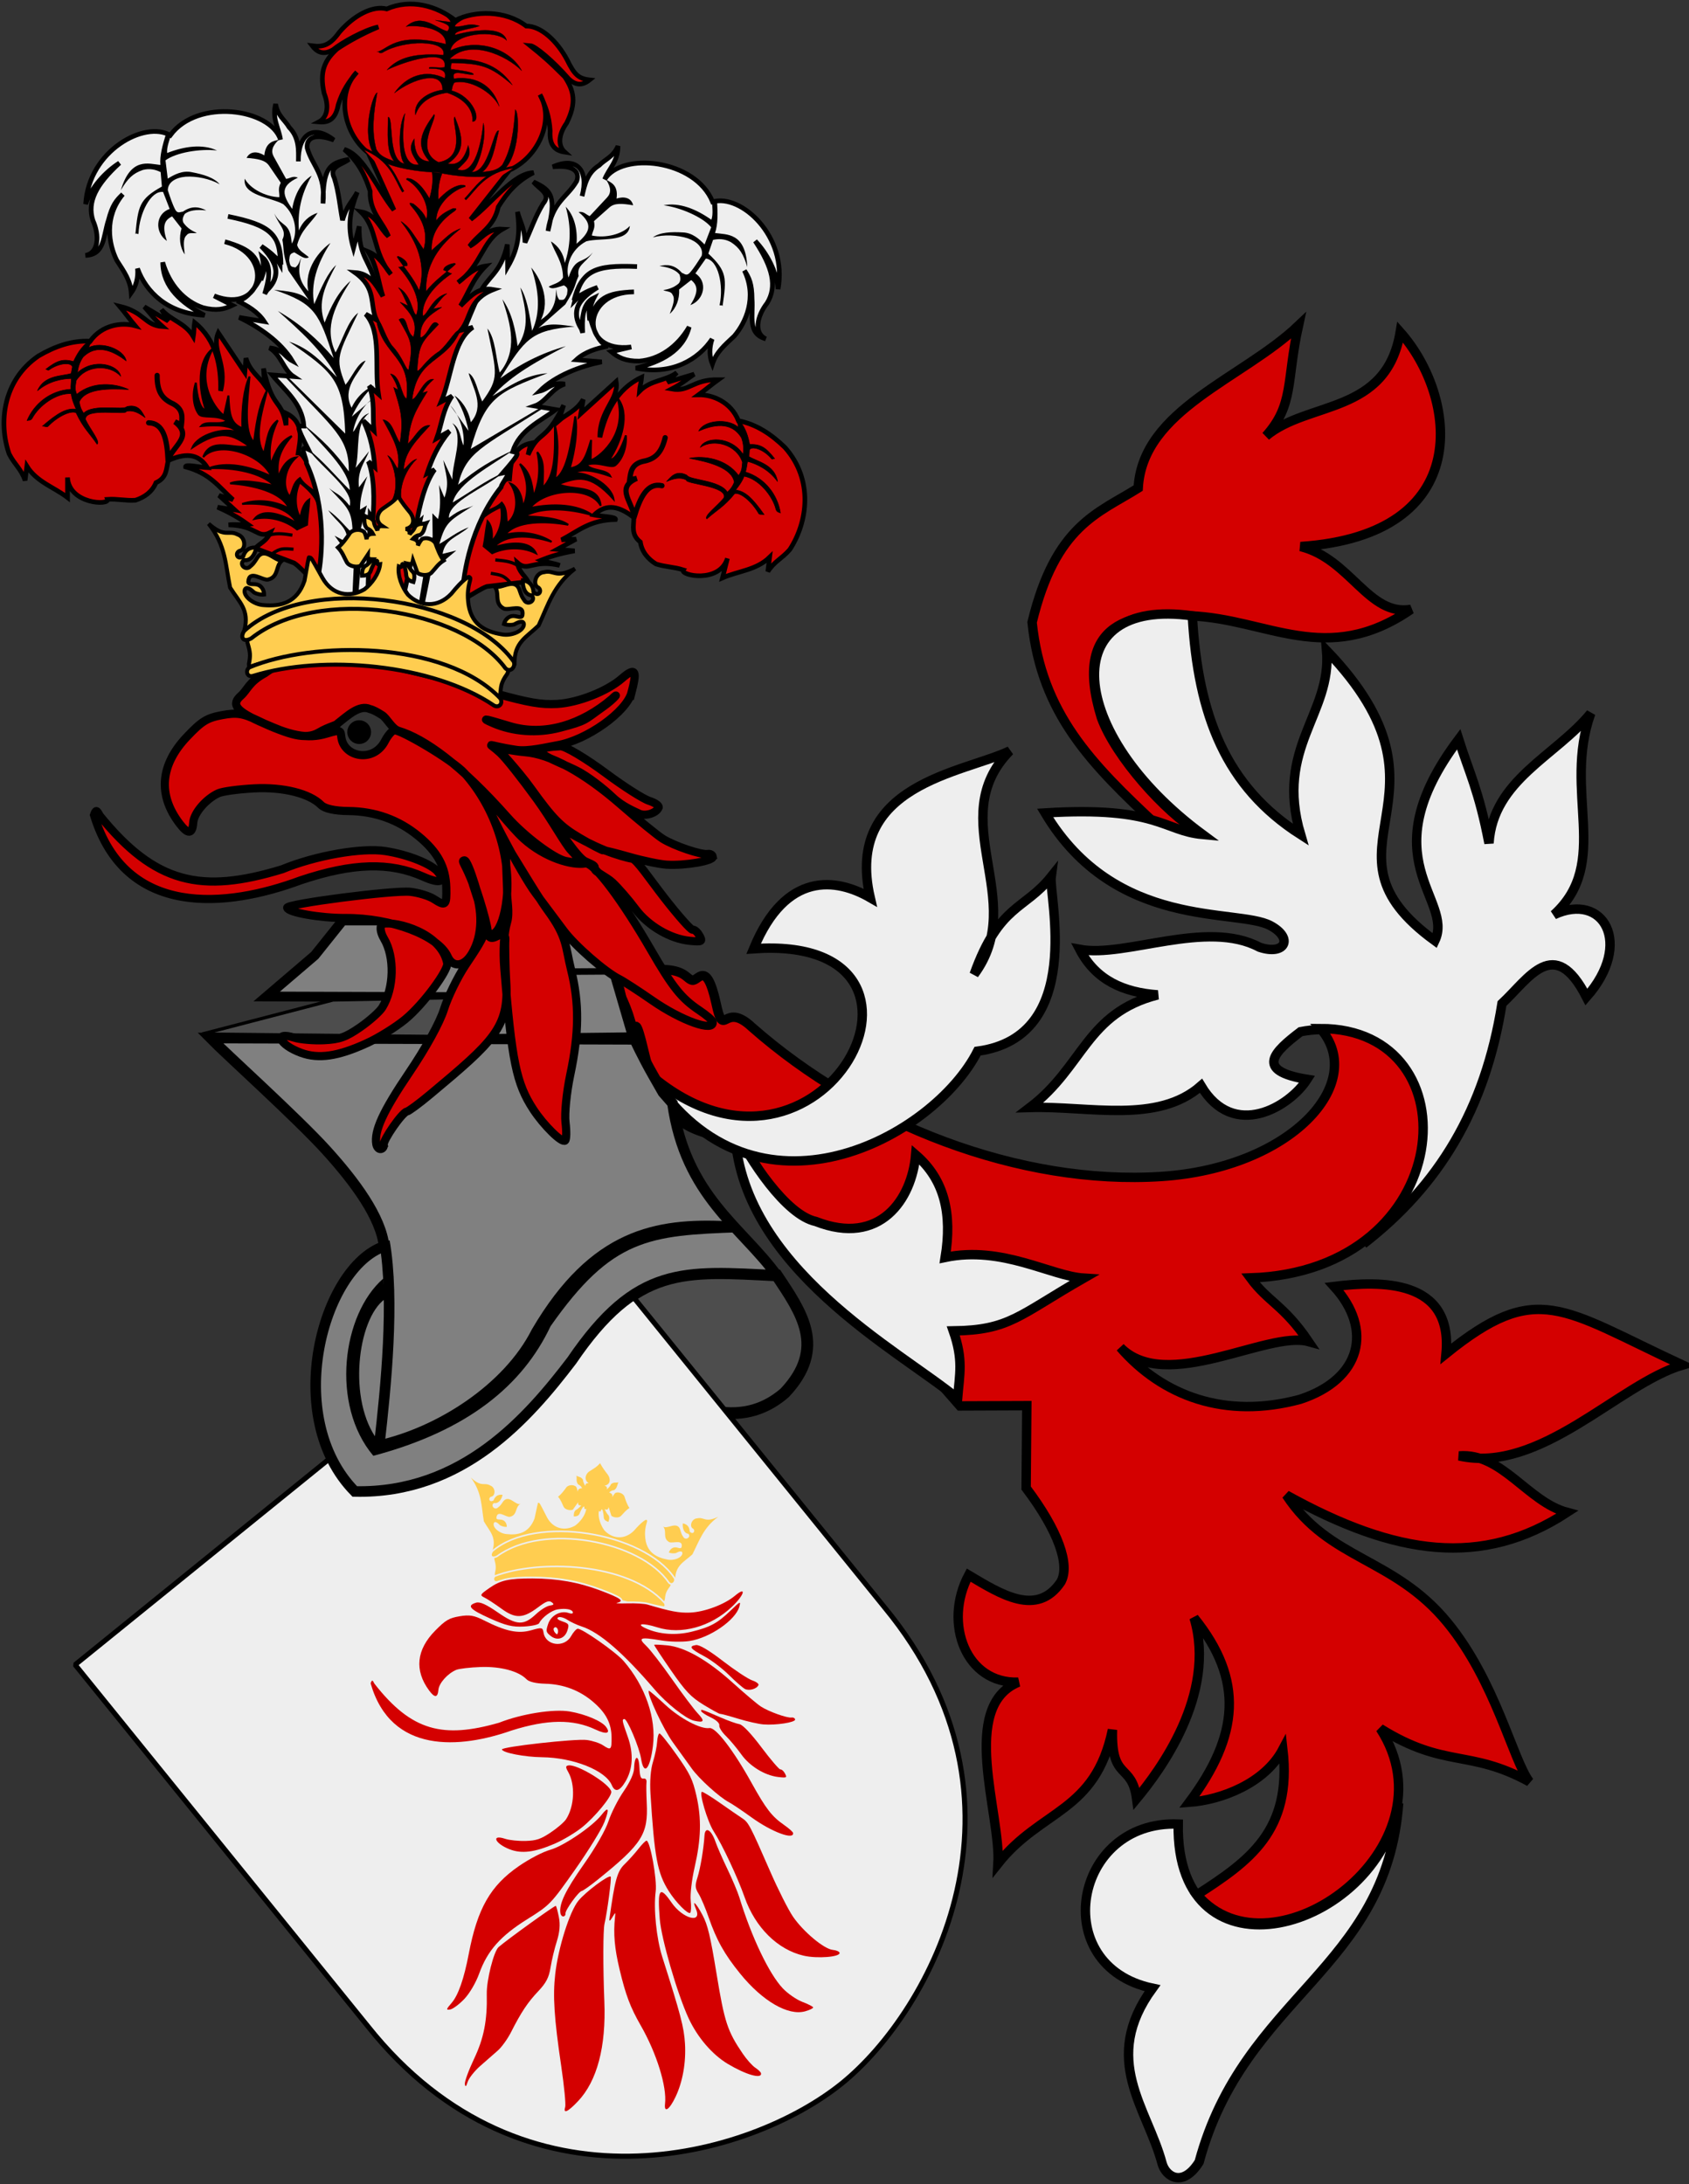 <?xml version="1.0" encoding="UTF-8" standalone="no"?>
<!-- Created with Inkscape (http://www.inkscape.org/) -->
<svg
   xmlns:dc="http://purl.org/dc/elements/1.1/"
   xmlns:cc="http://web.resource.org/cc/"
   xmlns:rdf="http://www.w3.org/1999/02/22-rdf-syntax-ns#"
   xmlns:svg="http://www.w3.org/2000/svg"
   xmlns="http://www.w3.org/2000/svg"
   xmlns:xlink="http://www.w3.org/1999/xlink"
   version="1.0"
   width="517.4"
   height="668.9"
   id="svg4166">
  <rect width="100%" height="100%" fill="#333333" stroke="none"/>
  <defs
     id="defs4168" />
  <g
     style="stroke:#000000;stroke-width:2.88"
     id="Mantling">
    <path
       d="M 367.244,254.948 L 354.64,252.958 C 334.042,233.783 319.07,218.503 316.167,190.605 C 323.344,160.827 336.402,157.193 348.67,149.478 C 350.001,125.378 380.701,115.964 397.757,99.727 C 394.027,116.767 396.437,123.942 387.807,133.557 C 400.66,122.751 424.686,127.098 428.934,101.717 C 446.331,121.267 452.405,163.791 398.421,167.388 C 413.674,171.162 419.242,188.873 432.251,186.625 C 406.366,204.489 388.086,189.452 364.591,188.614 C 347.695,187.382 328.171,189.892 337.394,219.791 C 341.784,231.795 356.959,248.764 367.244,254.948 z "
       style="fill:#d40000"
       id="path2267" />
    <path
       d="M 365.254,188.614 C 366.967,219.17 375.507,240.957 398.421,255.612 C 390.483,228.857 408.041,218.686 406.381,199.228 C 450.058,244.763 400.235,259.545 439.548,288.115 C 445.602,275.308 419.197,263.241 446.844,226.425 C 449.94,236.273 453.036,242.067 456.131,258.265 C 457.34,238.876 476.607,231.525 487.308,218.465 C 478.67,242.488 493.63,264.205 476.031,280.155 C 491.199,273.06 500.438,289.025 485.981,305.362 C 476.11,286.051 468.302,299.763 460.111,307.352 C 454.961,339.896 440.656,363.198 417.658,380.982 C 450.471,351.355 431.642,309.588 398.421,315.975 C 390.39,322.082 384.111,327.938 400.411,330.569 C 395.07,338.938 377.931,349.367 367.907,332.559 C 354.533,344.322 333.695,338.669 315.504,339.192 C 331.985,326.668 332.73,310.287 354.64,304.699 C 344.349,303.94 335.76,300.345 330.76,290.769 C 344.721,293.384 369.637,281.475 385.817,290.105 C 393.673,292.745 396.359,287.312 389.134,283.472 C 378.912,278.077 341.672,285.077 320.147,248.978 C 354.704,246.848 356.373,254.487 368.393,255.58 C 326.533,224.629 323.118,182.654 365.254,188.614 z "
       style="fill:#eeeeee"
       id="path2269" />
    <path
       d="M 428.452,552.25 C 421.497,591.765 360.127,608.466 360.928,558.658 C 328.839,557.437 320.821,602.144 353.042,608.931 C 337.094,630.823 351.463,645.582 356,662.654 C 357.162,666.708 362.366,670.079 367.336,662.161 C 381.017,611.27 424.706,603.26 428.452,552.25 z "
       style="fill:#eeeeee"
       id="path2271" />
    <path
       d="M 230.305,314.551 C 264.113,344.337 312.454,363.172 355.85,360.315 C 395.414,357.709 418.99,331.767 404.499,315.013 C 451.875,314.968 446.547,389.337 383.051,391.39 C 388.531,398.815 393.292,399.73 400.846,410.887 C 388.289,407.432 357.314,426.954 343.178,412.661 C 356.115,427.558 375.35,434.777 398.275,428.567 C 417.045,422.415 420.676,407.163 408.684,394.006 C 422.813,392.249 445.128,391.646 442.966,414.589 C 470.992,391.955 478.334,400.848 515.402,418.069 C 495.809,423.892 471.89,451.48 446.987,445.901 C 460.065,444.829 467.992,459.979 480.05,463.191 C 454.056,480.174 427.639,476.498 394.062,457.898 C 407.092,477.846 426.989,476.926 443.416,496.959 C 458.15,514.929 463.419,538.962 468.506,545.703 C 450.027,535.607 442.649,541.74 422.826,529.407 C 446.358,565.659 389.823,607.401 366.701,580.294 C 382.659,570.007 395.853,560.753 392.99,535.773 C 387.486,546.239 374.003,551.286 364.316,551.99 C 379.59,531.528 381.153,514.561 365.788,495.492 C 372.793,519.001 355.103,542.532 348.187,550.881 C 346.71,539.741 340.356,545.625 340.784,529.788 C 335.507,555.146 318.948,554.06 305.717,570.76 C 306.615,555.58 293.763,522.667 311.959,515.203 C 295.955,515.78 288.886,497.192 296.735,482.414 C 306.622,488.275 317.665,495.348 324.984,484.506 C 327.872,479.313 324.223,468.851 314.341,455.745 L 314.549,430.512 L 294.074,430.592 C 268.345,400.872 234.675,368.26 227.656,348.865 C 207.354,347.482 201.514,340.203 197.161,321.593 C 192.808,302.982 195.294,327.64 193.788,315.19 C 188.034,289.609 162.599,282.799 200.375,296.988 C 209.825,296.425 210.133,299.802 212.029,300.212 C 213.926,300.622 216.342,293.781 219.302,307.042 C 221.88,318.985 221.5,306.302 230.305,314.551 z "
       style="fill:#d40000"
       id="path4773" />
    <path
       d="M 225.077,345.651 C 229.568,355.044 240.709,372.113 249.919,374.106 C 269.613,381.802 279.344,367.245 280.506,353.674 C 289.421,361.341 291.69,371.829 289.547,385.106 C 307.072,381.448 321.909,390.826 331.978,391.456 C 312.017,402.888 309.276,407.391 292.032,407.615 C 295.135,416.499 293.964,420.799 293.339,428.307 C 275.796,413.755 226.28,388.098 225.077,345.651 z "
       style="fill:#eeeeee"
       id="path2275" />
    <path
       d="M 199.542,329.473 C 251.882,373.47 297.601,285.875 230.856,290.572 C 240.723,266.641 256.284,268.986 266.572,274.927 C 258.559,240.125 295.058,236.774 309.318,229.982 C 288.823,250.883 315.218,275.773 298.42,298.41 C 306.074,276.962 313.852,278.721 322.008,268.514 C 321.236,274.16 332.416,317.51 299.466,321.95 C 286.223,348.154 231.359,378.503 199.542,329.473 z "
       style="fill:#eeeeee"
       id="path2285" />
  </g>
  <path
     d="M 237.969,390.615 C 209.373,389.154 195.084,387.402 175.145,416.726 C 197.12,420.118 220.457,443.806 240.384,426.592 C 253.444,412.751 245.341,401.731 237.969,390.615 z "
     style="fill:#4d4d4d;stroke:#000000;stroke-width:3.6"
     id="Helmet-inner" />
  <g
     id="Shield">
    <path
       d="M 181.362,381.628 L 23.014,509.856 L 112.683,620.589 C 160.632,680.802 229.99,660.672 257.92,638.055 C 285.36,615.834 319.96,551.781 271.032,492.361 L 181.362,381.628 z "
       style="fill:#eeeeee;stroke:none"
       id="Shield-shield" />
    <g
       style="fill:#ffcd50;stroke:#eeeeee;stroke-width:0.484"
       id="Shield-crown">
      <path
         d="M 183.813,448.126 C 182.846,449.336 181.501,449.986 180.422,450.725 C 179.552,451.335 178.664,453.105 180.335,454.272 C 179.705,454.23 179.377,454.36 179.274,455.142 C 179.044,454.49 178.67,454.227 178.584,453.187 C 177.927,452.199 177.321,452.453 176.588,451.947 C 176.766,452.847 176.369,453.739 177.122,454.647 C 177.748,454.903 178.103,455.321 178.324,455.8 C 177.385,455.818 177.048,456.162 176.958,456.891 C 176.89,456.432 176.739,455.767 176.509,455.358 C 175.797,454.669 174.317,454.703 173.574,455.432 C 172.865,456.422 171.922,457.684 170.949,458.401 C 171.905,459.489 172.151,460.522 172.694,461.544 C 173.172,462.415 174.694,462.69 175.474,462.377 C 175.966,461.699 176.611,460.786 177.103,460.107 C 177.043,460.892 177.202,461.053 178.067,461.101 C 177.561,461.634 177.05,462.077 176.762,462.275 C 175.997,462.577 175.738,463.316 175.766,464.436 C 177.154,464.436 177.443,463.966 177.729,463.128 C 178.016,462.481 178.708,461.066 179.001,461.485 C 178.993,462.266 179.041,462.209 179.589,462.155 C 179.31,464.11 177.72,466.158 176.148,467.277 C 173.049,468.988 169.41,468.283 167.506,464.6 C 165.263,460.239 165.352,460.237 164.847,460.279 C 164.856,459.896 164.439,461.809 163.747,465.07 C 162.006,469.654 158.569,470.231 155.14,469.838 C 153.016,469.673 150.864,467.853 151.254,466.533 C 151.563,465.722 152.46,466.378 153.178,467.139 C 153.607,467.417 154.55,467.708 155.247,467.631 C 155.279,466.746 154.788,465.785 153.874,465.508 C 153.095,465.271 152.027,465.582 152.061,464.832 C 152.334,462.29 154.933,464.679 156.132,464.565 C 158.647,464.07 157.661,461.467 159.519,460.528 C 158.088,461.37 156.013,457.618 154.222,459.761 C 153.107,461.337 153.291,461.1 152.344,461.876 C 151.277,462.454 150.233,460.948 151.349,460.334 C 152.674,460.604 153.657,459.26 153.955,457.825 C 152.964,457.691 151.771,457.913 151.181,459.541 C 149.905,460.331 149.435,458.831 150.411,458.396 C 151.835,458.245 151.911,455.595 150.182,454.962 C 148.289,453.869 147.538,455.676 144.224,452.513 C 147.688,457.188 147.405,461.161 148.227,465.946 C 150.059,469.117 152.097,470.67 150.902,474.867 L 178.863,479.232 L 206.805,483.721 C 206.965,479.361 209.384,478.514 212.105,476.064 C 214.272,471.797 215.509,467.787 220.064,464.525 C 215.935,466.509 215.779,464.559 213.641,465.013 C 211.801,465.08 211.054,467.624 212.362,468.208 C 213.156,468.923 212.245,470.205 211.276,469.059 C 211.218,467.328 210.152,466.749 209.168,466.57 C 209.008,468.027 209.527,469.609 210.871,469.761 C 211.743,470.69 210.284,471.8 209.448,470.921 C 208.787,469.89 208.889,470.172 208.315,468.328 C 207.274,465.737 204.141,468.664 203.041,467.422 C 204.518,468.888 202.775,471.059 205.015,472.307 C 206.12,472.786 209.33,471.317 208.804,473.82 C 208.605,474.543 207.684,473.918 206.871,473.902 C 205.915,473.883 205.152,474.645 204.909,475.497 C 205.548,475.785 206.535,475.8 207.029,475.668 C 207.946,475.167 209.003,474.819 209.046,475.687 C 209.009,477.063 206.399,478.128 204.329,477.628 C 200.946,476.943 197.856,475.332 197.616,470.435 C 197.402,467.037 198.718,465.703 198.051,465.538 C 198.045,465.196 196.667,465.963 194.186,468.826 C 191.237,471.74 187.558,471.286 185.14,468.701 C 183.991,467.151 183.112,464.713 183.45,462.767 C 183.954,462.987 183.983,463.056 184.217,462.311 C 184.625,462.004 184.846,463.562 184.918,464.267 C 184.931,465.152 185.061,465.688 186.381,466.117 C 186.754,465.061 186.737,464.278 186.102,463.754 C 185.889,463.477 185.54,462.898 185.224,462.234 C 186.061,462.456 186.262,462.353 186.447,461.587 C 186.706,462.384 187.037,463.452 187.295,464.25 C 187.941,464.788 189.473,464.997 190.196,464.316 C 191.029,463.512 191.582,462.605 192.827,461.867 C 192.124,460.883 191.616,459.392 191.249,458.231 C 190.767,457.309 189.37,456.818 188.48,457.254 C 188.135,457.572 187.786,458.157 187.579,458.573 C 187.719,457.852 187.505,457.42 186.618,457.113 C 186.976,456.726 187.442,456.438 188.117,456.389 C 189.113,455.757 189.012,454.787 189.459,453.986 C 188.606,454.241 188.107,453.811 187.178,454.548 C 186.774,455.511 186.337,455.646 185.917,456.194 C 186.061,455.419 185.789,455.194 185.177,455.039 C 187.426,454.545 186.829,452.488 186.19,451.639 C 185.393,450.602 184.621,449.617 183.813,448.126 z "
         style="stroke:none"
         id="path5151" />
      <path
         d="M 151.42,476.95 L 151.44,477.548 C 151.948,479.5 152.004,480.171 151.587,481.938 L 151.609,482.577 C 167.112,478.053 188.827,481.423 203.351,490.674 L 203.653,489.909 C 203.856,488.486 203.788,487.731 205.252,485.856 L 205.648,484.851 C 194.746,470.196 163.65,466.482 151.42,476.95 z "
         style="stroke:none"
         id="path5153" />
      <path
         d="M 152.244,476.659 C 150.512,477.541 149.904,476.333 150.846,475.053 C 164.204,463.728 197.048,469.383 206.481,483.123 C 207.323,484.077 206.05,485.895 204.903,484.729 C 196.203,471.944 166.394,466.171 152.244,476.659 z "
         id="path5155" />
      <path
         d="M 152.366,484.461 C 167.036,480.457 186.846,491.487 202.236,492.374 C 203.308,493.027 204.237,491.912 203.572,490.894 C 192.292,478.361 164.904,477.639 151.658,482.672 C 150.712,483.313 151.117,484.812 152.366,484.461 z "
         id="path5157" />
    </g>
    <path
       d="M 211.371,493.892 C 214.636,493.149 205.405,493.53 198.378,491.447 C 197.42,491.163 194.632,490.99 192.182,491.064 C 189.732,491.137 188.31,491.06 189.022,490.892 C 191.348,490.343 190.215,489.502 183.97,487.145 C 177.225,484.598 170.774,483.452 163.11,483.437 C 155.839,483.423 153.347,483.977 149.904,486.373 C 147.039,488.366 146.789,489.031 148.397,489.283 C 170.941,492.818 179.573,501.132 211.371,493.892 z "
       style="fill:none;stroke:#eeeeee;stroke-width:1.117"
       id="Shield-fake-scalp" />
    <g
       style="fill:#d40000"
       id="Shield-Griphuvud">
      <path
         d="M 206.935,642.227 C 209.136,637.599 210.187,631.657 209.831,625.84 C 209.529,620.903 208.498,616.972 202.896,599.404 C 201.086,593.728 200.157,584.578 200.857,579.318 C 201.338,575.699 199.137,563.574 198.03,563.749 C 197.703,563.801 196.595,564.926 195.568,566.248 C 194.541,567.571 192.639,569.684 191.342,570.943 C 189.063,573.157 188.341,575.764 186.681,587.786 C 186.581,588.516 186.908,588.319 187.544,587.266 C 188.568,585.57 188.568,585.57 188.403,587.13 C 187.86,592.259 188.244,596.668 189.804,603.198 C 191.681,611.061 193.085,614.776 196.302,620.387 C 201.149,628.842 204.332,639.096 203.725,644.305 C 203.379,647.279 205.044,646.201 206.935,642.227 z "
         id="path1955" />
      <path
         d="M 177.035,643.569 C 182.915,637.379 185.692,626.88 185.132,612.954 C 184.705,602.348 184.731,591.07 185.186,589.173 C 185.996,585.792 187.413,575.001 187.079,574.748 C 186.37,574.21 179.392,579.427 177.173,582.153 C 174.504,585.432 171.005,596.521 170.084,604.615 C 169.318,611.35 169.76,618.149 171.909,632.686 C 172.823,638.868 173.376,644.56 173.139,645.336 C 172.475,647.506 173.914,646.853 177.035,643.569 z "
         id="path1953" />
      <path
         d="M 233.126,634.995 C 233.071,634.648 232.281,633.877 231.371,633.282 C 230.461,632.688 228.73,630.752 227.526,628.98 C 222.829,622.069 221.933,619.335 219.492,604.444 C 217.597,592.891 216.797,589.55 215.199,586.528 C 213.185,582.718 211.835,581.506 213.217,584.75 C 215.146,589.274 209.12,587.643 205.724,582.721 C 202.068,577.424 201.358,578.412 202.108,587.753 C 202.598,593.85 207.476,610.631 210.933,618.109 C 213.643,623.972 218.181,629.263 222.938,632.105 C 228.554,635.46 233.418,636.839 233.126,634.995 z "
         id="path1951" />
      <path
         d="M 147.058,632.788 C 148.787,631.248 151.192,629.142 152.401,628.107 C 153.61,627.072 155.457,624.537 156.504,622.473 C 159.656,616.263 161.636,613.283 164.904,609.833 C 167.305,607.298 168.16,605.643 168.653,602.571 C 169.004,600.383 169.87,596.775 170.577,594.554 C 171.446,591.825 171.653,589.448 171.215,587.22 C 170.859,585.408 170.432,583.826 170.267,583.706 C 169.993,583.507 155.418,594.003 152.752,596.32 C 151.263,597.614 149.025,606.468 149.117,610.704 C 149.292,618.816 148.231,624.224 145.222,630.564 C 143.55,634.086 142.282,637.565 142.404,638.296 C 142.57,639.29 142.788,639.116 143.269,637.605 C 143.623,636.495 145.328,634.327 147.058,632.788 z "
         id="path1949" />
      <path
         d="M 249.096,614.817 C 249.051,614.554 247.565,613.791 245.794,613.12 C 244.024,612.45 241.328,610.59 239.804,608.985 C 235.608,604.568 230.221,593.289 226.484,581.098 C 225.991,579.489 224.354,575.607 222.847,572.472 C 221.339,569.336 219.685,565.556 219.171,564.071 C 217.875,560.323 215.99,559.278 215.81,562.208 C 215.563,566.231 214.554,572.219 213.638,575.099 C 212.87,577.514 212.928,578.259 214.019,580.023 C 214.727,581.166 216.099,584.392 217.069,587.19 C 219.502,594.212 221.91,598.517 226.732,604.462 C 233.57,612.893 241.449,617.462 246.64,616.007 C 248.035,615.616 249.141,615.08 249.096,614.817 z "
         id="path1947" />
      <path
         d="M 257.191,598.105 C 257.127,597.701 256.197,597.293 255.125,597.197 C 252.462,596.96 246.069,591.624 242.914,587.005 C 241.485,584.912 238.371,578.746 235.995,573.303 C 229.758,559.016 229.297,558.141 227.331,556.856 C 226.351,556.216 223.31,554.119 220.571,552.195 C 217.833,550.272 215.339,548.738 215.029,548.787 C 214.059,548.941 216.737,557.956 218.619,560.872 C 221.263,564.966 225.978,575.007 228.098,581.057 C 231.347,590.33 238.236,597.144 246.208,598.971 C 250.367,599.924 257.391,599.37 257.191,598.105 z "
         id="path1945" />
      <path
         d="M 142.215,612.25 C 143.855,610.532 145.782,607.244 146.797,604.431 C 149.331,597.409 153.293,592.937 161.566,587.764 C 168.445,583.461 168.737,583.159 176.099,572.709 C 180.232,566.844 184.305,560.245 185.151,558.044 C 186.766,553.844 186.435,553.082 184.223,555.906 C 181.508,559.371 172.686,565.367 168.601,566.522 C 166.259,567.185 162.199,569.295 158.931,571.548 C 150.21,577.561 146.25,584.505 143.591,598.445 C 142.143,606.042 140.377,611.094 138.356,613.425 C 136.658,615.384 136.595,615.657 137.889,615.452 C 138.712,615.322 140.658,613.881 142.215,612.25 z "
         id="path1943" />
      <path
         d="M 211.588,582.039 C 211.392,580.186 211.919,575.683 212.758,572.031 C 214.782,563.228 214.94,556.975 213.319,549.908 C 212.183,544.955 211.331,543.2 207.289,537.48 C 204.701,533.817 202.326,530.861 202.011,530.911 C 201.697,530.961 201.377,532.133 201.299,533.516 C 201.222,534.899 200.646,537.664 200.02,539.662 C 199.314,541.913 199.027,545.601 199.264,549.367 C 200.498,568.95 201.376,573.641 204.844,579.157 C 207.023,582.624 210.77,586.419 211.442,585.84 C 211.718,585.602 211.784,583.892 211.588,582.039 z "
         id="path1941" />
      <path
         d="M 173.229,586.056 C 173.073,585.073 177.228,579.314 178.204,579.159 C 178.608,579.095 180.866,577.488 183.224,575.588 C 196.724,564.709 198.598,561.761 198.117,552.161 C 197.983,549.48 197.946,546.671 198.036,545.919 C 198.138,545.069 197.79,544.616 197.119,544.722 C 196.275,544.856 196.003,544.116 195.879,541.353 C 195.696,537.275 194.37,537.439 194.253,541.553 C 194.208,543.129 192.999,545.804 191.068,548.598 C 189.356,551.076 187.264,555.19 186.419,557.742 C 185.493,560.538 182.475,565.809 178.823,571.009 C 173.183,579.04 171.229,583.115 171.673,585.92 C 171.773,586.551 172.192,587.013 172.603,586.948 C 173.014,586.883 173.296,586.482 173.229,586.056 z "
         id="path1939" />
      <path
         d="M 242.939,561.381 C 242.886,561.047 241.652,559.948 240.198,558.939 C 236.447,556.339 234.649,554.012 230.203,546.001 C 224.676,536.043 219.235,528.965 217.332,529.256 C 214.639,529.668 208.328,526.347 203.809,522.141 C 201.128,519.644 198.854,517.711 198.757,517.845 C 198.126,518.713 203.231,529.638 206.148,533.662 C 208.084,536.332 210.674,539.924 211.903,541.643 C 214.186,544.836 220.448,550.494 223.392,552.024 C 224.292,552.491 227.406,554.586 230.311,556.679 C 236.43,561.088 243.297,563.644 242.939,561.381 z "
         id="path1937" />
      <path
         d="M 169.943,564.66 C 172.428,563.586 176.143,561.373 178.198,559.742 C 182.186,556.577 187.48,550.15 187.257,548.743 C 186.887,546.409 176.861,540.262 174.13,540.695 C 173.239,540.836 173.222,541.238 174.045,542.675 C 176.274,546.564 175.986,553.199 173.417,557.167 C 172.837,558.063 170.703,559.901 168.675,561.251 C 165.631,563.277 164.299,563.727 161.04,563.827 C 158.868,563.894 156.052,563.604 154.781,563.183 C 150.328,561.706 151.574,564.631 156.151,566.397 C 159.81,567.81 163.826,567.304 169.943,564.66 z "
         id="path1935" />
      <path
         d="M 240.342,542.971 C 239.976,542.336 239.391,541.861 239.044,541.916 C 238.696,541.971 236.095,538.935 233.264,535.168 C 230.117,530.982 227.506,528.225 226.544,528.074 C 225.679,527.939 223.119,527.028 220.855,526.05 C 214.766,523.421 214.683,523.393 214.792,524.048 C 214.848,524.381 216.172,525.256 217.735,525.993 C 219.406,526.781 220.482,527.78 220.347,528.418 C 220.22,529.014 221.126,530.48 222.36,531.676 C 223.594,532.872 225.725,535.419 227.097,537.335 C 229.684,540.95 234.305,543.774 238.411,544.248 C 241.075,544.556 241.207,544.469 240.342,542.971 z "
         id="path1933" />
      <path
         d="M 191.565,545.691 C 193.859,541.886 194.132,537.103 192.345,532.048 C 190.548,526.969 190.476,526.603 191.239,526.482 C 192.117,526.343 195.834,535.11 196.392,538.637 C 197.238,543.973 199.108,541.949 200.016,534.716 C 201.077,526.263 197.678,516.407 191.061,508.75 C 188.692,506.008 178.197,498.64 176.943,498.839 C 176.503,498.909 175.614,499.912 174.968,501.069 C 172.896,504.779 167.145,504.07 166.504,500.026 C 166.249,498.411 166.018,498.367 162.683,499.308 C 158.708,500.43 154.899,499.63 148.274,496.283 C 145.199,494.729 143.848,494.502 140.773,495.019 C 137.576,495.557 136.476,496.207 133.304,499.43 C 127.555,505.271 126.91,511.569 131.432,517.715 C 133.165,520.07 134.082,520.011 134.303,517.53 C 134.484,515.499 137.117,512.55 139.74,511.44 C 140.626,511.065 144.014,510.667 147.269,510.557 C 153.373,510.349 158.883,511.821 161.276,514.298 C 162.045,515.095 164.155,515.601 167.014,515.674 C 172.589,515.818 177.524,517.681 181.658,521.204 C 185.643,524.6 187.307,527.802 187.343,532.141 C 187.374,535.961 187.154,536.156 184.667,534.498 C 183.693,533.849 181.487,533.135 179.765,532.911 C 176.304,532.46 153.637,534.987 153.767,535.808 C 153.926,536.808 160.713,538.124 166.03,538.186 C 175.64,538.298 185.491,542.224 187.401,546.704 C 188.385,549.011 189.767,548.675 191.565,545.691 z "
         id="path1931" />
      <path
         d="M 243.569,526.629 C 243.504,526.218 243.025,525.948 242.505,526.031 C 241.145,526.246 235.448,524.205 233.073,522.651 C 231.96,521.923 228.089,518.654 224.472,515.387 C 216.766,508.428 209.798,504.453 204.386,503.928 C 202.267,503.722 200.472,503.646 200.398,503.759 C 200.323,503.872 202.65,507.41 205.569,511.621 C 210.009,518.025 211.636,519.742 215.519,522.123 C 218.073,523.688 220.355,524.938 220.592,524.9 C 220.828,524.863 223.294,525.526 226.071,526.374 C 228.848,527.221 232.343,528.013 233.839,528.134 C 237.701,528.445 243.71,527.515 243.569,526.629 z "
         id="path1929" />
      <path
         d="M 213.789,524.803 C 212.572,523.506 209.028,518.804 205.912,514.356 C 202.797,509.907 199.241,505.305 198.011,504.129 C 195.319,501.556 195.978,501.312 202.616,502.422 C 205.174,502.85 209.058,502.925 211.246,502.589 C 217.453,501.636 225.343,496.195 226.483,492.082 C 226.974,490.31 226.797,490.387 223.874,493.216 C 219.832,497.128 217.565,498.359 211.837,499.755 C 206.992,500.937 201.936,500.568 197.868,498.737 C 194.547,497.242 196.955,497.009 201.328,498.402 C 208.676,500.743 217.665,498.274 224.196,492.122 C 228.051,488.49 228.828,485.623 225.109,488.753 C 221.943,491.418 215.793,493.718 211.371,493.892 C 208.025,494.023 205.405,493.53 198.378,491.446 C 197.42,491.162 194.632,490.99 192.182,491.063 C 189.733,491.137 188.31,491.059 189.022,490.891 C 191.349,490.342 190.216,489.502 183.97,487.144 C 177.225,484.598 170.774,483.451 163.11,483.436 C 155.839,483.422 153.347,483.976 149.904,486.372 C 147.04,488.365 146.934,488.569 148.397,489.283 C 149.263,489.705 151.601,491.235 153.594,492.683 C 157.901,495.814 160.233,495.728 164.829,492.272 C 167.282,490.427 168.148,490.104 168.994,490.718 C 169.839,491.332 169.71,491.549 168.375,491.76 C 167.448,491.907 165.585,493.065 164.234,494.334 C 160.396,497.937 158.299,497.848 152.488,493.832 C 148.87,491.332 146.989,490.496 145.809,490.864 C 142.901,491.772 143.883,492.877 150.074,495.666 C 154.929,497.853 156.997,498.35 160.462,498.161 C 162.912,498.028 164.951,497.582 165.163,497.133 C 165.975,495.409 168.939,493.205 170.852,492.902 C 173.355,492.505 175.344,492.895 175.489,493.81 C 175.556,494.233 175.041,494.311 174.17,494.008 C 171.739,493.164 168.782,494.751 167.915,497.366 C 167.185,499.567 167.249,499.872 168.673,501.019 C 170.688,502.643 173.028,501.88 173.825,499.339 C 174.4,497.506 174.261,497.263 172.257,496.585 C 170.876,496.118 170.407,495.661 170.996,495.354 C 171.511,495.086 172.771,495.421 173.797,496.098 C 174.823,496.775 176.816,497.699 178.225,498.151 C 183.617,499.882 190.931,506.214 200.625,517.543 C 204.207,521.73 210.134,526.42 212.551,526.982 C 215.702,527.714 216.01,527.171 213.789,524.803 z "
         id="path1927" />
      <path
         d="M 170.021,500.038 C 169.616,499.568 169.455,498.949 169.663,498.663 C 170.226,497.887 171.112,498.756 170.922,499.899 C 170.789,500.699 170.613,500.726 170.021,500.038 z "
         style="fill:#eeeeee"
         id="path1925" />
      <path
         d="m 185.61,528.847 c -1.33,-1.754 -6.271,-3.84 -11.041,-4.66 -4.964,-0.853 -14.766,0.697 -21.691,3.432 -17.1,4.907 -26.768,2.633 -38.161,-11.934 -0.615,-1.233 -0.77,-1.25 -1.185,-0.13 6.241,21.82 27.534,19.961 43.159,14.458 10.979,-3.462 18.832,-3.553 25.751,-0.298 3.36,1.581 4.737,1.204 3.167,-0.867 l -6e-5,-3.7e-4 z"
         id="path1921" />
      <path
         d="M 232.349,516.077 C 232.508,515.699 231.623,515.048 230.383,514.631 C 229.143,514.213 225.126,511.556 221.456,508.727 C 217.206,505.449 214.211,503.672 213.204,503.832 C 210.861,504.203 211.421,504.969 215.697,507.243 C 217.813,508.369 221.209,510.937 223.243,512.95 C 225.278,514.963 227.499,516.905 228.179,517.266 C 229.466,517.949 231.85,517.269 232.349,516.077 z "
         id="path1919" />
    </g>
    <path
       d="M 181.362,381.628 L 23.014,509.856 L 112.683,620.589 C 160.632,680.802 229.99,660.672 257.92,638.055 C 285.36,615.834 319.96,551.781 271.032,492.361 L 181.362,381.628 z "
       style="fill:none;fill-opacity:0;stroke:#000000;stroke-width:1.551;stroke-linejoin:bevel"
       id="Shield-Frame" />
  </g>
  <g
     id="Helmet">
    <path
       d="M 205.999,337.918 C 209.958,366.287 227.312,375.871 237.972,390.625 C 209.376,389.163 195.076,387.4 175.137,416.724 C 161.876,434.098 141.744,457.52 108.682,456.794 C 86.253,433.936 98.863,388.155 117.668,381.734 C 116.715,372.818 108.797,362.032 99.896,352.229 C 90.995,342.426 69.333,322.902 64.444,317.921 L 194.382,318.312 C 194.382,318.312 197.031,323.99 200.059,329.289 C 203.087,334.588 203.087,334.588 203.087,334.588 L 205.999,337.918 z "
       style="fill:#808080;stroke:#000000;stroke-width:3.24"
       id="path2576" />
    <path
       d="M 117.763,380.174 C 120.92,398.207 118.208,424.895 116.205,442.382"
       style="fill:none;stroke:#000000;stroke-width:3.24"
       id="path2578" />
    <path
       d="M 222.727,374.008 C 200.933,372.973 180.99,376.308 162.92,407.168 C 154.342,424.204 133.665,437.22 115.766,441.171 C 106.445,429.148 109.43,404.043 117.852,397.907 L 117.416,391.584 C 104.788,402.534 101.21,430.308 114.364,445.87 C 143.255,438.196 160.091,424.322 168.65,406.191 C 187.478,379.331 198.812,378.357 226.425,377.413 L 222.727,374.008 z "
       style="fill:#000000;stroke:none"
       id="path2580" />
    <path
       d="M 96.417,292.611 L 81.688,305.198 L 150.229,305.42 L 172.765,306.667 L 193.03,317.754 C 187.677,290.989 183.135,281.905 183.135,281.905 L 104.982,281.905 L 96.417,292.611 z "
       style="fill:#808080;stroke:#000000;stroke-width:3"
       id="path7710" />
    <path
       d="M 102.037,306.261 L 61.89,316.699 L 164.132,317.77 L 158.244,305.191 L 102.037,306.261 z "
       style="fill:#4d4d4d;stroke:#000000;stroke-width:1px"
       id="path8740" />
    <path
       d="M 147.228,317.712 C 164.639,303.328 145.951,297.761 145.951,297.761 L 187.19,297.494 L 187.19,297.494 L 187.947,299.008 L 193.246,317.176 L 147.228,317.712 z "
       style="fill:#808080;stroke:#000000;stroke-width:2"
       id="path8736" />
  </g>
  <g
     id="Plume">
    <g
       id="Feather-1">
      <path
         d="M 90.128,172.45 C 86.149,170.936 82.169,169.422 78.19,167.908 C 79.733,166.303 81.613,165.804 82.818,163.094 C 78.796,165.182 78.741,160.957 70.033,160.755 C 71.666,160.507 74.348,160.861 75.98,160.613 C 73.543,158.859 70.859,157.194 66.661,155.343 C 68.421,155.623 70.18,155.903 71.94,156.183 C 70.328,154.704 68.715,153.224 67.102,151.744 C 68.523,152.175 69.944,152.606 71.365,153.037 C 66.95,149.089 64.442,145.02 56.836,142.986 C 56.708,142.069 61.301,143.15 63.534,143.232 C 61.246,139.62 57.864,138.18 51.528,141.048 C 50.896,143.583 51.189,146.291 47.782,147.834 C 46.58,150.718 44.174,152.33 41.504,153.2 C 38.53,153.411 35.904,152.72 32.93,152.931 C 33.652,154.866 21.148,154.42 20.68,146.237 C 20.684,148.288 20.689,150.339 20.693,152.39 C 16.537,149.188 11.234,147.62 8.224,142.785 C 8.045,144.237 7.867,145.689 7.689,147.141 C 6.422,143.506 4.508,142.37 2.793,139.01 C -0.487,129.6 0.803,116.524 11.795,109.005 C 16.888,106.045 21.979,104.239 27.624,104.501 C 31.236,99.45 37.282,98.659 41.382,99.757 C 39.926,98.041 38.098,95.51 36.643,93.793 C 44.335,95.605 44.244,99.655 49.808,100.023 C 47.045,97.594 46.075,95.976 44.209,93.953 C 46.658,95.407 49.106,96.861 51.555,98.315 C 50.866,97.141 50.177,95.967 49.489,94.793 C 52.309,98.161 56.703,98.825 59.234,103.103 C 59.46,101.785 59.379,100.074 59.605,98.757 C 66.299,104.163 67.75,112.297 67.577,119.699 C 69.704,111.575 64.643,107.055 66.875,101.926 C 69.582,105.975 72.289,110.024 74.996,114.073 C 75.111,112.614 75.226,111.154 75.341,109.694 C 76.56,113.703 79.156,115.161 81.063,117.894 C 80.949,116.214 80.835,114.534 80.721,112.854 C 83.51,125.743 86.124,121.76 87.622,130.234 C 87.643,129.019 87.664,127.804 87.685,126.589 C 93.453,129.383 91.889,135.061 91.34,138.735 C 94.082,138.842 96.715,148.987 98.864,153.929 C 100.621,159.527 101.647,176.054 102.006,181.481 C 99.034,182.206 92.806,174.129 90.128,172.45 z "
         style="fill:#d40000;stroke:#000000;stroke-width:1.426"
         id="path2808" />
      <path
         d="M 89.568,163.911 C 87.343,163.579 84.956,163.141 82.69,163.851"
         style="fill:none;stroke:#000000;stroke-width:0.982"
         id="path2824" />
      <path
         d="M 89.911,168.224 C 86.805,167.959 85.857,167.872 83.475,169.526"
         style="fill:none;stroke:#000000;stroke-width:0.982"
         id="path2826" />
      <path
         d="M 91.003,162.169 C 88.233,159.882 83.263,157.761 77.979,158.914 C 80.718,155.531 86.539,157.582 91.052,160.345 C 88.491,155.41 81.677,153.876 74.18,154.351 C 78.152,153.008 83.693,153.078 88.563,155.768 C 86.438,150.597 77.312,148.488 70.507,148.059 C 73.931,146.678 80.43,147.941 84.181,148.867 C 80.101,144.705 71.788,143.074 63.93,143.416 C 69.209,141.362 76.341,142.674 83.144,145.95 C 80.178,139.106 66.98,134.667 62.259,139.986 C 64.581,133.617 71.712,137.776 76.438,136.671 C 71.226,133.213 67.948,131.038 58.958,137.053 C 60.638,133.075 69.006,130.703 72.856,132.483 C 71.069,130.23 66.766,130.021 61.594,130.49 C 63.125,128.673 67.786,130.466 69.467,128.842 C 66.287,126.824 61.986,128.243 60.91,126.832 C 59.22,124.504 58.858,120.595 59.999,117.219 C 60.297,121.411 61.304,125.515 63.065,125.615 C 60.847,119.067 60.363,110.465 65.202,106.788 C 59.158,117.436 66.922,126.379 68.616,127.256 C 69.07,125.219 69.523,123.183 69.976,121.147 C 70.253,126.701 70.492,129.723 74.237,131.171 C 74.059,124.815 74.772,119.004 76.445,115.316 C 75.806,122.415 74.465,132.39 77.809,135.445 C 78.836,127.087 79.818,123.343 81.874,119.382 C 79.909,127.102 77.749,134.275 80.865,138.958 C 82.052,133.787 82.16,131.011 85.081,128.754 C 82.521,133.99 82.309,138.554 82.9,142.259 C 84.529,137.984 85.893,135.159 89.373,133.553 C 84.973,138.388 84.682,142.42 85.28,146.299 C 86.456,142.405 88.537,140.365 90.751,140.085 C 87.323,143.151 86.102,148.841 88.749,152.13 C 89.796,150.224 89.663,148 91.891,146.414 C 93.697,149.454 97.258,150.269 98.656,153.085 C 98.918,155.441 99.181,157.798 99.444,160.155 C 95.774,155.259 100.14,154.487 91.819,147.712 C 89.75,152.253 90.74,156.733 92.047,158.636 C 92.515,155.294 93.545,153.765 94.749,152.954 C 94.616,155.698 94.191,157.97 94.058,160.714 C 93.039,161.199 92.021,161.684 91.003,162.169 z "
         style="fill:#000000;stroke:#000000;stroke-width:0.575px"
         id="path2828" />
      <path
         d="M 27.229,104.425 C 24.908,106.216 23.536,108.483 22.527,110.723 C 19.32,109.821 17.516,110.385 14.007,113.115 C 14.336,113.05 14.671,113.542 14.942,113.345 C 17.995,111.126 21.815,110.872 22.183,112.353 C 21.989,113.598 22.004,113.142 21.81,114.387 C 19.148,115.264 13.56,114.774 11.482,119.681 C 14.867,116.763 19.001,115.953 21.888,115.924 C 21.835,117.023 21.632,118.175 21.729,119.22 C 15.437,119.551 10.403,123.705 8.267,128.863 C 8.474,128.585 9.367,129.031 9.91,128.02 C 11.918,124.278 17.228,120.294 21.808,120.58 C 22.054,122.484 22.715,123.936 23.315,125.308 C 20.412,124.962 17.796,126.379 12.972,130.545 C 13.383,130.381 14.345,130.953 14.692,130.595 C 17.673,127.514 21.654,125.641 23.302,126.412 C 25.599,131.295 27.589,132.831 29.732,136.041 C 30.873,135.351 27.524,131.375 26.198,128.511 C 25.822,124.636 38.959,127.312 38.704,125.97 C 40.911,125.499 42.643,126.552 44.482,127.907 C 43.589,126.465 42.72,123.659 38.882,124.518 C 37.907,125.842 28.606,123.482 25.615,126.573 C 24.862,125.375 24.543,124.735 24.276,123.093 C 26.11,118.846 33.738,118.979 39.4,119.302 C 35.468,117.446 28.536,116.588 23.502,120.784 C 22.878,119.093 23.02,118.791 23.325,116.566 C 26.342,111.749 33.541,111.546 36.957,115.196 C 36.332,111.748 28.721,109.528 23.72,114.176 C 23.929,112.215 24.51,110.731 25.438,109.362 C 29.869,104.993 35.007,107.763 38.64,110.492 C 37.963,106.948 30.973,104.427 27.164,106.471 C 27.464,105.35 27.775,105.31 28.333,104.438 C 27.965,104.433 27.597,104.429 27.229,104.425 z "
         style="fill:#000000;stroke:#000000;stroke-width:0.167"
         id="path2830" />
      <path
         d="M 45.53,129.492 C 49.989,129.608 51.197,134.151 51.498,141.29 C 52.232,136.907 59.636,133.814 53.573,129.184 C 54.24,129.502 54.907,129.819 55.575,130.136 C 55.826,127.774 56.192,125.425 53.068,123.707 C 49.833,122.25 48.089,120.153 48.136,114.979"
         style="fill:none;stroke:#000000;stroke-width:1.593;stroke-linecap:round"
         id="path2832" />
    </g>
    <g
       id="Feather-2">
      <path
         d="M 97.516,176.227 C 99.451,184.783 115.68,187.795 117.753,172.368 C 117.782,140.449 120.599,118.976 114.787,86.62 C 113.705,80.217 109.765,78.795 110.041,69.331 C 109.452,71.566 108.863,73.801 108.274,76.037 C 106.171,68.887 107.424,64.114 109.437,58.873 C 107.933,61.73 106.217,62.877 104.924,67.444 C 104.088,63.146 103.805,58.915 102.416,54.549 C 100.606,50.966 104.729,50.497 106.897,48.806 C 100.732,49.927 98.992,51.591 98.947,62.305 C 99.848,53.312 95.719,51 94.106,45.347 C 93.765,42.047 96.677,40.829 102.275,42.889 C 95.888,37.85 91.265,41.308 91.403,49.421 C 91.451,45.93 91.67,42.179 88.591,39.006 C 87.204,36.633 85.095,35.575 84.43,31.887 C 83.272,36.434 85.428,39.142 85.926,42.77 C 82.86,33.198 60.474,30.068 52.16,41.433 C 44.377,36.865 27.236,46.08 26.233,62.502 C 27.972,57.399 32.183,52.739 36.588,49.928 C 29.437,56.501 26.655,61.787 28.452,67.494 C 30.517,72.121 30.25,77.443 26.19,78.23 C 32.138,78.027 31.611,72.257 33.212,67.45 C 34.411,62.8 35.634,61.381 37.616,59.494 C 31.764,66.576 33.343,74.851 35.762,79.72 C 38.054,83.289 39.912,85.821 40.2,89.705 C 41.679,87.65 42.378,85.078 42.128,82.249 C 44.699,89.393 51.398,96.062 62.645,96.552 C 55.647,92.832 49.908,88.005 49.847,80.365 C 51.89,87.302 56.416,92.299 62.162,94.217 C 66.231,95.281 68.673,94.742 71.2,93.511 C 69.325,92.547 67.451,91.583 65.576,90.618 C 80.712,96.496 84.391,77.951 68.872,74.031 C 76.956,76.374 79.442,78.591 79.917,85.753 C 81.193,82.483 81.024,81.841 80.314,78.748 C 83.599,81.422 82.086,86.594 81.071,90.003 C 82.537,87.456 84.181,86.896 84.471,83.643 C 84.628,81.284 83.142,78.582 80.032,75.401 C 83.592,77.759 84.627,78.964 85.837,81.033 C 85.967,71.594 82.741,68.901 69.823,66.281 C 82.671,68.885 86.023,71.943 86.068,81.028 C 85.69,79.631 83.516,78.09 80.11,75.438 C 88.533,83.191 82.56,88.144 81.431,89.239 C 83.619,82.091 80.99,79.793 80.354,78.789 C 80.593,80.338 81.064,82.707 80.033,84.752 C 78.616,87.562 75.502,92.088 72.63,92.114 C 75.772,93.581 79.002,95.48 80.973,98.488 C 78.402,98.067 75.832,97.646 73.261,97.226 C 79.175,100.044 85.99,104.657 89.561,110.555 C 87.001,109.192 86.789,106.995 82.573,106.551 C 86.184,108.774 86.845,113.302 89.92,115.32 C 87.737,115.156 85.554,114.993 83.372,114.83 C 87.232,119.568 92.594,123.507 93.091,130.499 C 91.024,130.447 90.668,130.185 94.423,137.585 C 91.25,135.997 94.068,140.478 93.89,141.925 C 100.085,155.422 98.646,170.507 97.516,176.227 z "
         style="fill:#eeeeee;stroke:#000000;stroke-width:1.426"
         id="path2965" />
      <path
         d="M 50.904,40.839 C 49.82,44.352 48.878,47.651 49.139,50.523 C 45.463,50.148 40.04,48.062 37.025,58.244 C 39.114,54.664 40.726,53.097 43.771,52.051 C 45.91,51.507 47.697,51.957 49.215,52.719 C 49.341,54.193 49.467,55.666 49.593,57.14 C 42.633,61.005 42.331,63.155 41.476,71.684 C 41.808,71.189 42.411,72.057 42.434,71.461 C 42.673,65.426 46.155,58.293 49.965,58.797 C 50.635,60.529 51.305,62.262 51.974,63.994 C 47.608,65.491 47.332,71.175 51.117,73.789 C 49.719,69.55 50.126,67.489 52.731,66.274 C 53.692,67.505 54.654,68.736 55.616,69.967 C 54.767,72.817 55.066,75.693 56.597,77.915 C 56.303,75.308 55.967,73.041 57.207,72.004 C 57.862,71.048 59.256,71.565 60.281,71.345 C 58.971,70.762 57.349,69.911 56.179,68.194 C 55.846,67.462 55.868,66.659 56.626,65.486 C 57.98,64.463 60.057,64.104 63.2,64.451 C 61.105,63.388 58.827,62.878 56.015,64.835 C 55.208,64.851 54.43,65.562 53.676,64.203 C 52.746,62.4 52.084,60.285 51.409,58.284 C 51.409,55.79 53.805,54.395 56.871,54.12 C 60.12,53.905 64.279,54.722 67.292,56.435 C 65.587,54.384 62.254,53.399 58.767,52.741 C 55.888,52.119 53.34,53.494 51.387,54.713 C 51.156,52.842 50.926,50.972 50.695,49.102 C 53.944,46.7 61.306,45.493 66.49,46.091 C 62.026,44.008 56.52,44.79 51.2,46.862 C 51.021,44.883 51.976,43.043 52.364,41.134 C 51.877,41.036 51.39,40.937 50.904,40.839 z "
         style="fill:#000000;stroke:none"
         id="path2967" />
      <path
         d="M 101.231,74.416 C 98.199,76.541 92.977,82.159 94.46,89.241 C 92.323,86.841 90.786,84.114 92.27,78.957 C 91.611,80.257 91.671,80.925 90.489,81.921 C 89.156,81.676 88.908,81.724 88.587,79.761 C 88.74,78.065 88.808,77.719 90.166,77.292 C 91.784,78.181 93.413,79.632 94.603,78.788 C 93.395,77.658 91.429,76.836 91.028,75.005 C 92.346,70.196 95.209,68.458 97.299,65.185 C 94.708,66.02 92.631,67.878 91.571,70.583 C 91.138,65.414 92.055,59.691 95.474,53.794 C 92.386,55.7 90.278,59.406 89.502,63.997 C 86.673,59.908 85.533,57.067 91.252,54.427 C 89.751,53.711 88.844,54.669 87.639,54.789 C 86.383,52.525 85.126,50.26 83.869,47.995 C 82.941,46.318 83.363,44.726 85.431,42.776 C 83.955,43.208 81.394,43.346 80.971,47.589 C 79.143,46.454 76.746,46.05 75.537,48.353 C 79.002,48.637 81.176,49.003 82.387,50.691 C 83.591,52.45 84.794,54.21 85.998,55.969 C 84.979,58.061 85.712,58.927 85.568,60.406 C 81.108,60.241 76.543,57.662 74.984,54.732 C 74.173,59.9 82.982,60.405 86.788,62.538 C 90.951,66.221 91.117,71.814 89.385,74.613 C 88.849,67.679 86.317,69.837 84.034,65.398 C 85.52,69.192 87.957,70.461 86.504,73.414 C 87.115,76.559 86.35,76.572 88.338,82.848 C 90.423,85.867 92.509,88.886 94.594,91.905 C 91.943,89.364 87.798,89.202 83.93,88.753 C 96.755,93.022 97.712,96.153 102.2,109.646 C 97.402,103.99 91.946,99.134 85.092,95.227 C 91.867,101.203 99.205,107.808 103.205,115.525 C 98.878,111.241 95.053,106.78 88.542,104.63 C 101.969,114.005 105.219,116.286 105.761,132.806 C 99.751,126.886 93.742,120.966 87.732,115.047 C 88.574,115.983 86.9,115.003 87.729,115.882 C 102.45,131.492 106.913,134.114 106.862,144.406 C 102.58,138.389 98.666,134.579 93.076,130.082 C 98.166,136.075 107.123,143.824 107.138,150.075 C 102.919,145.929 98.875,141.005 94.48,137.639 C 98.695,143.403 108.55,150.179 107.125,154.931 C 103.996,150.991 102.906,151.304 100.797,149.49 C 106.621,155.666 107.85,156.234 108.028,163.397 C 105.535,161.018 103.702,158.481 100.549,156.261 C 103.139,160.023 106.74,161.428 106.336,166.104 C 105.058,165.429 103.781,164.754 102.504,164.079 C 103.28,165.146 104.055,166.213 104.831,167.28 C 106.008,169.303 107.184,171.325 108.361,173.348 C 108.209,176.698 108.057,180.047 107.904,183.397 C 108.51,183.212 109.116,183.027 109.721,182.842 C 109.97,179.764 110.218,176.685 110.467,173.607 C 110.498,169.66 110.529,165.712 110.56,161.765 C 111.169,159.443 111.778,157.121 112.387,154.8 C 111.687,155.232 110.986,155.664 110.285,156.096 C 110.279,152.918 110.943,150.142 112.511,145.876 C 111.661,147.003 110.81,148.129 109.959,149.255 C 109.406,144.165 111.647,141.739 113.069,138.172 C 111.693,139.882 110.317,141.591 108.941,143.301 C 110.341,137.708 108.59,129.727 113.139,126.522 C 110.154,127.492 109.814,130.389 108.152,132.322 C 108.765,128.286 111.357,123.773 115.137,121.326 C 112.678,123.421 110.218,125.516 107.759,127.61 C 109.334,124.211 111.639,120.74 114.556,118.146 C 112.545,118.824 109.463,121.052 107.705,124.883 C 104.631,118.958 109.702,114.513 112.003,110.449 C 109.622,111.035 107.9,115.386 105.848,117.854 C 102.465,109.445 103.594,108.635 109.723,95.789 C 106.481,98.29 105.1,103.901 102.788,107.957 C 99.041,100.063 102.944,93.109 107.429,85.986 C 103.513,89.384 101.276,94.108 99.443,98.802 C 97.148,92.496 99.567,87.57 102.969,81.164 C 100.459,83.449 98.594,87.655 96.249,93.163 C 95.081,87.127 97.077,80.759 101.231,74.416 z "
         style="fill:#000000;stroke:none"
         id="path2989" />
    </g>
    <use
       transform="matrix(-0.97,-0.242,-0.242,0.97,278.283,34.169)"
       id="Feather-5"
       x="0"
       y="0"
       width="560"
       height="730"
       xlink:href="#Feather-1" />
    <use
       transform="matrix(-0.97,-0.242,-0.242,0.97,278.923,34.247)"
       id="Feather-4"
       x="0"
       y="0"
       width="560"
       height="730"
       xlink:href="#Feather-2" />
    <g
       id="Feather-3">
      <path
         d="M 139.493,6.242 C 133.784,1.789 125.833,-0.476 118.476,2.735 C 114.138,1.615 108.376,4.717 103.933,9.879 C 101.203,13.703 99.081,14.505 95.657,14.04 C 97.41,16.335 99.392,16.759 102.022,15.228 C 104.715,13.004 111.736,9.109 115.9,8.251 C 111.162,10.202 106.454,12.833 103.274,14.975 C 99.507,18.401 97.778,21.805 99.296,28.593 C 100.913,32.725 100.191,36.027 97.678,37.346 C 100.763,37.635 102.808,36.439 103.612,32.107 C 104.96,27.751 106.93,24.964 109.317,22.092 C 102.942,28.724 105.245,40.898 112.794,46.798 C 115.423,52.637 118.052,58.476 120.681,64.315 C 115.608,58.13 111.493,47.452 105.462,45.762 C 109.789,49.549 111.78,53.591 113.388,58.536 C 113.146,64.927 117.137,67.768 119.012,72.384 C 116.157,69.863 115.402,65.701 110.446,64.821 C 115.75,69.858 113.996,77.148 119.755,84.004 C 117.5,81.014 116.014,78.39 112.744,77.039 C 115.715,81.926 115.78,86.184 117.299,90.756 C 114.779,86.603 113.181,83.785 108.7,83.461 C 115.518,88.322 113.118,93.136 115.327,97.974 C 114.224,97.386 113.121,96.799 112.017,96.211 C 117.039,101.711 114.624,112.536 115.928,120.699 C 114.991,119.861 114.054,119.022 113.117,118.184 C 114.915,123.062 114.072,127.344 114.55,131.924 C 113.457,130.885 112.363,129.847 111.27,128.808 C 113.652,133.712 114.447,138.286 114.808,143.078 C 114.155,142.5 113.503,141.923 112.85,141.345 C 114.686,145.911 114.707,153.103 114.208,159.009 C 113.936,158.6 113.664,158.19 113.392,157.78 C 113.144,166.27 112.896,174.76 112.648,183.25 L 117.92,183.897 L 123.193,184.545 C 125.006,176.247 126.819,167.949 128.633,159.652 C 128.269,159.983 127.906,160.315 127.543,160.647 C 128.488,154.795 130.248,147.822 133.134,143.836 C 132.361,144.238 131.588,144.641 130.815,145.043 C 132.325,140.481 134.203,136.236 137.7,132.053 C 136.388,132.797 135.076,133.54 133.764,134.283 C 135.336,129.955 135.554,125.596 138.478,121.298 C 137.366,121.885 136.254,122.472 135.142,123.058 C 138.382,115.454 138.658,104.365 144.861,100.244 C 143.649,100.547 142.436,100.85 141.223,101.153 C 144.537,96.994 143.373,91.742 151.165,88.675 C 146.738,87.905 144.506,90.253 141.056,93.673 C 143.636,89.604 144.729,85.488 148.795,81.466 C 145.295,81.986 143.218,84.172 140.306,86.527 C 147.553,81.268 147.615,73.771 153.98,70.166 C 148.958,69.821 147.219,73.677 143.839,75.432 C 146.774,71.407 151.335,69.616 152.646,63.356 C 155.403,58.947 158.312,55.507 163.427,52.88 C 157.165,53.06 150.59,62.426 144.171,67.199 C 148.135,62.169 152.098,57.14 156.061,52.111 C 164.814,48.212 169.994,36.957 165.412,28.98 C 167.034,32.344 168.271,35.525 168.526,40.077 C 168.257,44.475 169.953,46.13 173.015,46.597 C 170.896,44.709 170.994,41.33 173.563,37.712 C 176.678,31.493 175.824,27.771 172.998,23.536 C 168.171,18.698 166.134,16.979 162.374,13.957 C 163.924,14.066 169.391,18.623 174.151,24.085 C 176.332,26.206 178.359,26.274 180.615,24.471 C 177.179,24.095 175.885,22.76 173.765,18.397 C 170.675,12.536 165.689,7.944 161.208,7.982 C 154.847,3.086 145.337,3.207 139.493,6.242 z "
         style="fill:#d40000;stroke:#000000;stroke-width:1.426"
         id="path1528" />
      <path
         d="M 135.527,3.855 C 136.128,4.714 138.075,6.079 137.998,6.75 C 136.451,6.56 134.904,6.37 133.357,6.18 C 137.622,7.475 138.222,8.074 137.062,9.58 C 133.915,8.917 129.291,3.725 124.399,8.143 C 127.275,7.583 136.723,8.32 136.577,13.525 C 121.078,9.485 118.657,15.43 115.439,15.877 C 116.522,15.682 115.613,16.434 117.108,16.156 C 123.634,12.098 137.034,12.164 135.816,16.848 C 125.463,16.062 121.282,18.417 118.526,21.439 C 123.398,19.019 137.413,14.391 136.179,20.583 C 134.672,21.027 131.155,20.136 131.431,20.903 C 131.111,21.303 137.435,20.134 136.238,23.967 C 130.343,21.047 124.408,23.311 120.815,28.492 C 126.436,24.146 135.63,21.255 135.564,27.536 C 131.53,28.045 126.513,30.852 127.265,35.209 C 128.728,30.868 132.618,29.035 136.956,28.414 C 142.62,30.337 145.012,33.788 144.736,37.261 C 147.669,37.17 145.008,29.52 138.363,27.762 C 138.601,26.773 138.491,26.471 139.136,25.32 C 143.755,24.118 150.842,28.171 152.963,32.617 C 151.289,26.944 146.694,23.106 139.051,24.077 C 137.986,20.754 143.081,23.237 145.096,22.817 C 144.994,21.968 140.675,21.563 138.248,21.163 C 137.861,20.814 138.249,19.849 138.345,19.279 C 147.402,19.476 150.059,20.115 156.975,26.045 C 153.532,21.091 148.3,17.565 137.729,18.118 C 143.787,11.817 155.11,16.891 159.842,21.682 C 156.142,14.686 145.929,11.623 137.988,15.465 C 138.906,10.029 151.907,8.986 155.21,12.397 C 154.218,8.392 146.839,8.721 139.399,10.691 C 139.125,9.3 144.413,8.872 146.92,7.963 C 143.281,6.801 142.074,8.392 139.343,8.113 C 139.33,7.148 142.355,5.714 143.78,4.75 C 138.821,7.086 139.672,7.191 135.527,3.855 z "
         style="fill:#000000;stroke:#000000;stroke-width:0.072"
         id="path2427" />
      <path
         d="M 133.993,52.751 C 128.445,52.797 120.267,51.298 117.093,49.416 C 109.569,46.097 113.747,29.019 115.553,28.377 C 114.484,34.528 113.718,40.128 115.301,45.78 C 116.493,47.904 118.234,48.438 120.747,49.393 C 118.213,46.373 118.848,40.561 118.876,35.853 C 120.703,35.685 118.601,49.287 123.954,50.141 C 122.017,48.646 121.916,37.954 124.08,34.725 C 123.797,36.065 121.573,51.301 128.276,50.436 C 126.166,47.153 124.915,45.508 126.896,42.492 C 127.001,46.431 128.061,49.31 131.58,49.428 C 127.088,44.439 129.081,40.365 132.999,34.996 C 134.094,36.308 126.729,46.069 134.357,49.697 C 143.567,48.058 137.927,36.779 139.308,35.77 C 141.81,41.928 142.758,46.363 137.193,50.117 C 140.636,50.854 142.361,48.317 143.416,44.52 C 144.608,47.926 142.996,49.22 140.155,51.894 C 146.449,54.355 147.977,39.033 148.027,37.665 C 149.345,41.322 146.661,51.672 144.42,52.653 C 149.821,53.12 151.072,39.413 152.803,40.019 C 151.692,44.594 150.902,50.387 147.712,52.704 C 150.382,52.385 152.2,52.288 153.87,50.516 C 156.774,45.414 157.386,39.796 157.836,33.569 C 159.433,34.629 159.356,52.21 151.252,53.61 C 147.717,54.668 139.259,54.124 133.993,52.751 z "
         style="fill:#000000;stroke:#000000;stroke-width:0.072;stroke-linecap:round"
         id="path2422" />
      <path
         d="M 133.743,52.895 C 133.503,52.865 132.948,52.797 132.393,52.729 C 132.772,55.516 132.343,58.337 131.55,60.846 C 129.949,58.078 128.4,55.986 126.06,54.871 C 125.581,54.812 124.433,54.284 124.539,54.975 C 127.936,56.758 132.03,62.553 130.608,67.261 C 129.898,65.318 128.521,63.948 126.557,62.387 C 126.144,62.413 125.188,61.744 125.76,62.81 C 128.454,65.873 131.61,70.461 129.787,76.456 C 125.761,70.609 125.675,69.833 122.857,67.82 C 126.214,72.202 131.152,79.435 128.395,89.039 C 126.741,85.238 124.024,82.327 121.676,78.71 C 121.714,77.961 125.199,80.015 124.743,81.354 C 124.107,81.327 122.774,81.844 122.137,81.817 C 125.445,85.408 129.369,91.624 127.56,96.465 C 126.309,96.412 126.189,90.304 122.056,88.107 C 123.27,89.416 124.057,91.835 125.057,93.699 C 124.233,93.316 123.41,92.934 122.586,92.551 C 125.718,95.832 128.145,98.543 126.657,103.192 C 124.25,101.938 124.936,95.983 122.238,97.886 C 125.955,104.4 126.71,105.084 125.194,113.23 C 124.354,113.599 123.548,109.524 119.995,105.79 C 117.609,102.435 116.669,97.419 115.353,98.27 C 117.423,109.249 126.103,108.944 124.561,122.141 C 122.882,121.54 122.757,114.985 119.655,114.548 C 120.731,116.071 121.474,117.554 121.973,119.442 C 121.519,119.181 121.064,118.921 120.609,118.66 C 122.617,124.973 123.749,128.179 122.519,135.643 C 120.786,133.279 120.306,128.988 117.321,128.551 C 120.08,133.633 122.988,138.298 121.846,143.627 C 120.834,142.274 120.28,140.347 118.811,139.567 C 122.366,145.282 121.853,153.4 118.081,155.36 C 118.759,155.469 120.965,154.556 121.41,154.637 C 121.861,154.666 123.782,156.086 124.466,156.144 C 121.279,153.329 122.745,145.328 127.578,140.643 C 125.964,141.045 124.96,142.78 123.651,143.849 C 123.832,138.402 127.782,134.579 131.689,130.315 C 128.686,130.017 127.182,134.064 124.929,135.939 C 125.541,128.399 127.415,125.562 130.891,119.922 C 130.387,120.065 129.882,120.208 129.378,120.351 C 130.32,118.64 131.399,117.381 132.812,116.163 C 129.696,115.837 127.989,122.167 126.214,122.344 C 127.911,109.167 136.259,111.562 140.923,101.409 C 139.852,100.266 137.727,104.905 134.601,107.583 C 130.25,110.347 128.481,114.105 127.756,113.545 C 128.256,105.274 129.154,104.793 134.336,99.371 C 132.178,96.872 131.403,102.816 128.764,103.451 C 128.446,98.58 131.457,96.537 135.289,94.111 C 134.397,94.283 133.505,94.455 132.614,94.627 C 134.035,93.06 135.384,90.904 136.878,89.927 C 132.337,91.059 130.743,96.956 129.516,96.705 C 128.932,91.57 134.244,86.489 138.322,83.804 C 137.697,83.676 136.529,82.852 135.905,82.724 C 135.786,81.315 139.665,80.165 139.52,80.901 C 136.368,83.843 133.027,86.01 130.502,89.297 C 130.151,79.312 136.692,73.489 141.009,70.049 C 137.787,71.321 137.517,72.052 132.196,76.752 C 131.877,70.494 136.049,66.805 139.405,64.485 C 140.218,63.589 139.128,64.007 138.733,63.882 C 136.45,64.921 134.783,65.917 133.623,67.631 C 133.383,62.719 138.757,58.087 142.484,57.178 C 142.754,56.534 141.513,56.768 141.034,56.709 C 138.494,57.226 136.485,58.88 134.262,61.179 C 134.099,58.553 134.365,55.711 135.408,53.099 C 134.853,53.031 134.298,52.963 133.743,52.895 z "
         style="fill:#000000;stroke:#000000;stroke-width:0.144"
         id="path2529" />
      <path
         d="M 111.08,45.397 C 119.885,48.798 121.226,55.003 123.518,58.736"
         style="fill:#d40000;stroke:#000000;stroke-width:0.719"
         id="path2538" />
      <path
         d="M 157.782,51.132 C 148.416,52.301 145.613,57.997 142.486,61.065"
         style="fill:#d40000;stroke:#000000;stroke-width:0.719"
         id="path2540" />
    </g>
  </g>
  <g
     id="Avslitet-Griphuvud">
    <path
       d="m 173.24,343.787 c -0.332,-2.69 0.319,-9.253 1.447,-14.585 2.72,-12.855 2.792,-21.953 0.254,-32.19 -1.779,-7.176 -1.125,-9.948 -7.149,-18.164 -3.858,-5.262 -12.228,-19.909 -12.684,-19.829 -0.456,0.08 0.318,12.443 0.241,14.457 -0.077,2.013 0.85,6.05 -0.01,8.971 -0.97,3.292 -1.294,8.663 -0.853,14.135 2.291,28.45 3.688,35.251 8.872,43.186 3.257,4.986 8.802,10.41 9.765,9.552 0.396,-0.353 0.449,-2.843 0.117,-5.533 l -4e-5,0 z m -55.689,6.817 c -0.251,-1.426 5.645,-9.908 7.062,-10.158 0.585,-0.103 3.829,-2.497 7.21,-5.321 19.358,-16.166 24.187,-20.501 23.244,-34.451 -0.263,-3.895 -0.388,-11.61 -0.276,-12.707 0.126,-1.239 -0.39,-1.889 -1.365,-1.717 -1.223,0.216 -3.816,2.777 -4.067,-1.238 -0.185,-2.963 -4.389,-16.237 -4.925,-16.161 -0.536,0.076 4.292,12.532 4.259,15.526 -0.025,2.293 -3.41,7.182 -6.147,11.295 -2.427,3.647 -5.365,9.684 -6.53,13.416 -1.276,4.09 -5.531,11.833 -10.711,19.489 -7.999,11.824 -10.738,17.8 -10.021,21.869 0.161,0.914 0.781,1.576 1.378,1.471 0.597,-0.105 0.996,-0.696 0.887,-1.312 z m 100.761,-37.658 c -0.086,-0.485 -1.907,-2.052 -4.049,-3.482 -5.521,-3.687 -8.195,-7.026 -14.865,-18.565 -8.29,-14.341 -17.352,-26.918 -20.113,-26.447 -3.906,0.667 -12.201,-1.582 -18.879,-7.586 -3.964,-3.563 -11.919,-13.82 -12.057,-13.623 -0.895,1.279 11.406,24.543 15.751,30.32 2.883,3.835 6.741,8.992 8.573,11.462 3.402,4.586 12.652,12.655 16.973,14.806 1.321,0.658 5.903,3.626 10.181,6.596 9.012,6.256 19.065,9.801 18.486,6.518 z m -106.083,6.623 c 3.588,-1.625 8.934,-4.938 11.881,-7.362 5.72,-4.705 13.286,-15.161 12.896,-17.196 -1.79,-9.349 -15.588,-12.85 -19.538,-12.098 -1.29,0.245 -1.066,2.507 0.169,4.577 3.34,5.599 3.09,15.257 -0.546,21.093 -0.821,1.318 -3.878,4.045 -6.793,6.06 -4.376,3.024 -6.302,3.712 -11.039,3.941 -3.156,0.152 -7.26,-0.198 -9.118,-0.778 -6.515,-2.035 -4.628,2.188 2.073,4.641 5.358,1.961 11.185,1.123 20.016,-2.877 z m 101.839,-33.333 c -0.549,-0.914 -1.411,-1.589 -1.916,-1.5 -0.504,0.089 -4.364,-4.261 -8.577,-9.667 -4.683,-6.009 -8.551,-11.889 -9.954,-12.084 -1.262,-0.175 -5.008,-1.193 -8.325,-2.557 -8.924,-3.67 -14.37,-7.823 -14.194,-6.873 0.089,0.482 5.91,9.225 8.202,10.257 2.45,1.104 3.073,1.319 2.892,2.25 -0.169,0.87 3.606,2.496 5.431,4.204 1.825,1.708 4.99,5.358 7.033,8.11 3.854,5.192 10.648,9.182 16.631,9.768 3.883,0.38 4.073,0.25 2.777,-1.907 z m -69.42,5.679 c 3.239,-5.592 3.273,-13.039 0.545,-20.346 -2.741,-7.342 -4.066,-7.872 -2.959,-8.068 1.273,-0.224 5.207,13.401 6.109,18.515 1.365,7.74 5.727,3.781 6.865,-6.763 1.329,-12.32 -3.139,-27.537 -12.956,-38.505 -3.516,-3.928 -19.693,-13.41 -21.512,-13.089 -0.638,0.113 -1.938,1.577 -2.816,3.293 -3.404,6.659 -12.27,5.048 -13.304,-0.818 -0.413,-2.343 0.219,-2.884 -4.608,-1.431 -5.753,1.732 -11.313,0.666 -21.034,-4.034 -4.512,-2.182 -6.483,-2.478 -10.941,-1.648 -4.636,0.864 -6.22,1.837 -10.752,6.605 -8.213,8.641 -8.991,17.818 -2.258,26.642 2.58,3.381 3.913,3.271 4.171,-0.343 0.211,-2.958 3.966,-7.314 7.753,-8.995 1.279,-0.568 6.197,-1.232 10.928,-1.475 8.873,-0.457 16.924,1.544 20.467,5.086 1.139,1.139 4.22,1.821 8.38,1.855 8.112,0.067 15.337,2.652 21.439,7.671 5.882,4.838 8.384,9.453 8.546,15.763 0.143,5.555 -0.174,5.844 -3.832,3.496 -1.432,-0.919 -4.659,-1.902 -7.17,-2.185 -5.045,-0.567 -37.948,3.683 -37.738,4.874 0.256,1.45 10.161,3.191 17.896,3.146 13.979,-0.081 28.407,5.38 31.298,11.847 1.489,3.331 4.943,3.291 7.483,-1.095 z m 73.699,-29.528 c -0.105,-0.597 -0.809,-0.976 -1.564,-0.843 -1.972,0.348 -10.31,-2.477 -13.804,-4.676 -1.638,-1.031 -7.35,-5.687 -12.694,-10.347 -11.383,-9.925 -21.618,-15.53 -29.504,-16.156 -3.087,-0.245 -8.12,-1.278 -8.226,-1.112 -0.106,0.166 5.79,6.22 10.142,12.27 6.619,9.202 9.029,11.658 14.738,15.022 3.753,2.212 7.105,3.972 7.448,3.911 0.343,-0.06 3.946,0.841 8.006,2.004 4.061,1.162 9.165,2.226 11.342,2.363 5.625,0.354 14.341,-1.15 14.114,-2.435 z m -16.587,-15.063 c 0.221,-0.554 -1.083,-1.478 -2.897,-2.053 -1.814,-0.576 -7.724,-4.338 -13.133,-8.36 -6.265,-4.659 -12.582,-8.429 -14.063,-8.362 -13.322,0.599 -1.112,4.363 5.164,7.561 3.107,1.584 7.869,5.232 10.879,8.108 3.01,2.876 7.015,4.434 8.014,4.942 1.889,0.96 5.34,-0.089 6.035,-1.836 z m -14.403,-33.181 c 2.667,-2.61 1.001,-0.228 -2.62,2.327 -5.93,4.184 -4.93,4.251 -13.225,6.427 -7.017,1.841 -14.38,1.191 -20.343,-1.369 -4.868,-2.09 -1.372,-1.038 5.024,0.877 10.747,3.218 22.078,-0.586 31.164,-8.262 z m 6.117,-2.081 c 1.554,-6.011 1.599,-8.249 -2.939,-4.293 -4.537,3.956 -13.423,7.458 -19.85,7.822 -4.863,0.276 -8.687,-0.375 -18.96,-3.227 -1.4,-0.389 -4.623,-0.607 -7.994,-1.769 -9.432,-3.25 -4.663,-2.108 -13.07,-4.123 -10.199,-2.444 -19.287,-5.036 -30.433,-4.863 -10.575,0.164 -14.185,1.033 -19.133,4.605 -4.802,2.597 -5.293,5.085 -7.302,6.88 -2.989,2.611 -1.774,4.669 7.302,8.568 7.116,3.057 12.316,5.18 16.624,2.64 3.075,-1.813 5.546,-2.167 5.842,-2.826 2.818,-2.173 6.543,-5.81 9.769,-4.308 0.987,0.226 2.221,0.899 3.731,1.857 1.509,0.958 2.978,4.188 5.039,4.81 7.887,2.381 18.926,10.194 33.314,26.426 5.317,5.999 14.297,12.669 17.827,13.425 4.602,0.984 5.036,0.188 1.745,-3.2 -1.802,-1.856 -5.866,-9.329 -10.511,-15.721 -4.644,-6.391 -9.448,-12.51 -11.267,-14.189 -3.98,-3.674 -4.723,-2.351 4.96,-0.905 3.732,0.557 9.382,-0.884 12.556,-1.429 9.003,-1.545 21.196,-10.171 22.75,-16.182 z m -59.197,55.111 c -1.984,-2.525 -9.246,-5.442 -16.225,-6.517 -7.262,-1.118 -21.522,1.393 -31.554,5.558 -24.819,7.594 -38.98,4.522 -55.97,-16.437 -0.929,-1.783 -1.155,-1.804 -1.732,-0.159 9.66,31.671 40.672,28.417 63.326,19.991 15.927,-5.33 27.381,-5.663 37.557,-1.091 4.941,2.22 6.94,1.635 4.598,-1.346 l -1e-4,-5.4e-4 z"
       style="fill:#d40000;stroke:#000000;stroke-width:2.5"
       id="path13108" />
    <path
       d="M 112.427,224.226 C 112.427,225.549 111.354,226.622 110.031,226.622 C 108.708,226.622 107.635,225.549 107.635,224.226 C 107.635,222.902 108.708,221.83 110.031,221.83 C 111.354,221.83 112.427,222.902 112.427,224.226 z "
       style="fill:#000000;stroke:#000000;stroke-width:2.5"
       id="path16682" />
  </g>
  <g
     style="fill:#ffcd50;stroke:#000000;stroke-width:1.222"
     id="Crest-crown">
    <path
       d="M 121.937,151.915 C 120.577,153.745 118.63,154.771 117.081,155.914 C 115.831,156.857 114.616,159.506 117.135,161.137 C 116.206,161.109 115.73,161.316 115.619,162.473 C 115.247,161.525 114.683,161.157 114.502,159.631 C 113.485,158.211 112.606,158.616 111.501,157.909 C 111.809,159.225 111.272,160.557 112.426,161.855 C 113.361,162.199 113.904,162.795 114.254,163.489 C 112.874,163.564 112.396,164.087 112.301,165.165 C 112.177,164.493 111.921,163.522 111.561,162.933 C 110.479,161.954 108.302,162.082 107.246,163.192 C 106.254,164.686 104.931,166.59 103.536,167.696 C 104.999,169.247 105.414,170.755 106.266,172.231 C 107.013,173.488 109.267,173.814 110.399,173.314 C 111.088,172.29 111.99,170.913 112.679,169.89 C 112.631,171.049 112.874,171.277 114.148,171.302 C 113.432,172.113 112.703,172.791 112.289,173.097 C 111.178,173.581 110.836,174.682 110.934,176.328 C 112.976,176.257 113.378,175.55 113.756,174.304 C 114.144,173.335 115.09,171.219 115.542,171.819 C 115.571,172.969 115.639,172.884 116.443,172.776 C 116.132,175.667 113.898,178.761 111.642,180.489 C 107.17,183.166 101.78,182.316 98.788,176.995 C 95.263,170.693 95.395,170.685 94.653,170.772 C 94.648,170.209 94.132,173.044 93.281,177.879 C 90.955,184.713 85.927,185.739 80.862,185.336 C 77.728,185.204 74.467,182.636 74.973,180.674 C 75.386,179.464 76.741,180.384 77.836,181.466 C 78.481,181.853 79.883,182.233 80.905,182.084 C 80.906,180.78 80.136,179.392 78.776,179.03 C 77.618,178.723 76.062,179.235 76.073,178.13 C 76.344,174.374 80.292,177.756 82.05,177.527 C 85.726,176.67 84.141,172.89 86.826,171.413 C 84.765,172.725 81.518,167.311 78.994,170.556 C 77.433,172.933 77.692,172.574 76.339,173.765 C 74.799,174.671 73.184,172.508 74.795,171.547 C 76.759,171.876 78.135,169.848 78.5,167.722 C 77.036,167.575 75.292,167.963 74.507,170.389 C 72.67,171.618 71.902,169.433 73.316,168.743 C 75.403,168.448 75.379,164.545 72.802,163.703 C 69.959,162.192 68.948,164.889 63.909,160.405 C 69.246,167.106 69.034,172.966 70.49,179.966 C 73.347,184.538 76.427,186.718 74.883,192.955 L 116.252,197.941 L 157.598,203.111 C 157.609,196.686 161.125,195.315 165.003,191.571 C 167.972,185.182 169.586,179.217 176.121,174.183 C 170.147,177.315 169.818,174.453 166.694,175.232 C 163.99,175.425 163.023,179.206 164.976,179.998 C 166.182,181.009 164.907,182.943 163.423,181.306 C 163.248,178.762 161.65,177.964 160.193,177.752 C 160.033,179.904 160.878,182.205 162.863,182.36 C 164.194,183.683 162.104,185.39 160.828,184.139 C 159.804,182.656 159.967,183.067 159.029,180.383 C 157.364,176.624 152.904,181.092 151.222,179.32 C 153.469,181.402 151.017,184.686 154.376,186.407 C 156.027,187.056 160.676,184.729 160.03,188.438 C 159.774,189.513 158.387,188.64 157.189,188.658 C 155.783,188.68 154.699,189.841 154.385,191.106 C 155.341,191.498 156.793,191.469 157.513,191.25 C 158.837,190.464 160.374,189.899 160.482,191.173 C 160.498,193.2 156.713,194.902 153.641,194.273 C 148.628,193.437 143.998,191.226 143.394,184.032 C 142.904,179.043 144.772,177.013 143.782,176.804 C 143.755,176.301 141.768,177.501 138.264,181.842 C 134.074,186.281 128.638,185.802 124.947,182.123 C 123.176,179.9 121.758,176.358 122.155,173.477 C 122.909,173.776 122.954,173.875 123.26,172.767 C 123.844,172.294 124.25,174.576 124.392,175.609 C 124.457,176.911 124.676,177.693 126.64,178.257 C 127.134,176.683 127.069,175.532 126.107,174.794 C 125.78,174.397 125.237,173.563 124.738,172.602 C 125.981,172.887 126.272,172.723 126.505,171.587 C 126.926,172.747 127.468,174.301 127.889,175.461 C 128.867,176.22 131.132,176.449 132.161,175.411 C 133.345,174.185 134.112,172.822 135.907,171.671 C 134.821,170.26 133.998,168.092 133.398,166.403 C 132.641,165.07 130.56,164.42 129.273,165.108 C 128.782,165.592 128.298,166.472 128.015,167.095 C 128.184,166.026 127.847,165.402 126.525,164.996 C 127.033,164.407 127.704,163.96 128.695,163.853 C 130.128,162.872 129.929,161.45 130.546,160.248 C 129.303,160.667 128.548,160.061 127.218,161.192 C 126.673,162.629 126.037,162.85 125.447,163.68 C 125.619,162.531 125.207,162.214 124.298,162.017 C 127.582,161.175 126.599,158.179 125.615,156.962 C 124.388,155.478 123.202,154.067 121.937,151.915 z "
       id="path2216" />
    <path
       d="M 75.753,195.993 L 75.813,196.873 C 76.661,199.718 76.779,200.702 76.256,203.324 L 76.32,204.263 C 98.9,196.81 131.025,200.653 152.873,213.519 L 153.278,212.377 C 153.504,210.273 153.364,209.165 155.422,206.332 L 155.954,204.833 C 139.158,183.828 93.211,179.961 75.753,195.993 z "
       id="path2187" />
    <path
       d="M 76.951,195.523 C 74.448,196.909 73.491,195.162 74.811,193.232 C 93.884,175.881 142.503,182.514 157.089,202.247 C 158.378,203.608 156.599,206.348 154.85,204.691 C 141.391,186.325 97.233,179.363 76.951,195.523 z "
       id="path2183" />
    <path
       d="M 77.531,206.996 C 98.912,200.351 132.424,203.32 151.319,216.077 C 152.93,216.983 154.24,215.294 153.209,213.832 C 135.967,195.969 95.63,196.314 76.397,204.4 C 75.038,205.392 75.711,207.578 77.531,206.996 z "
       id="path1308" />
  </g>
</svg>
